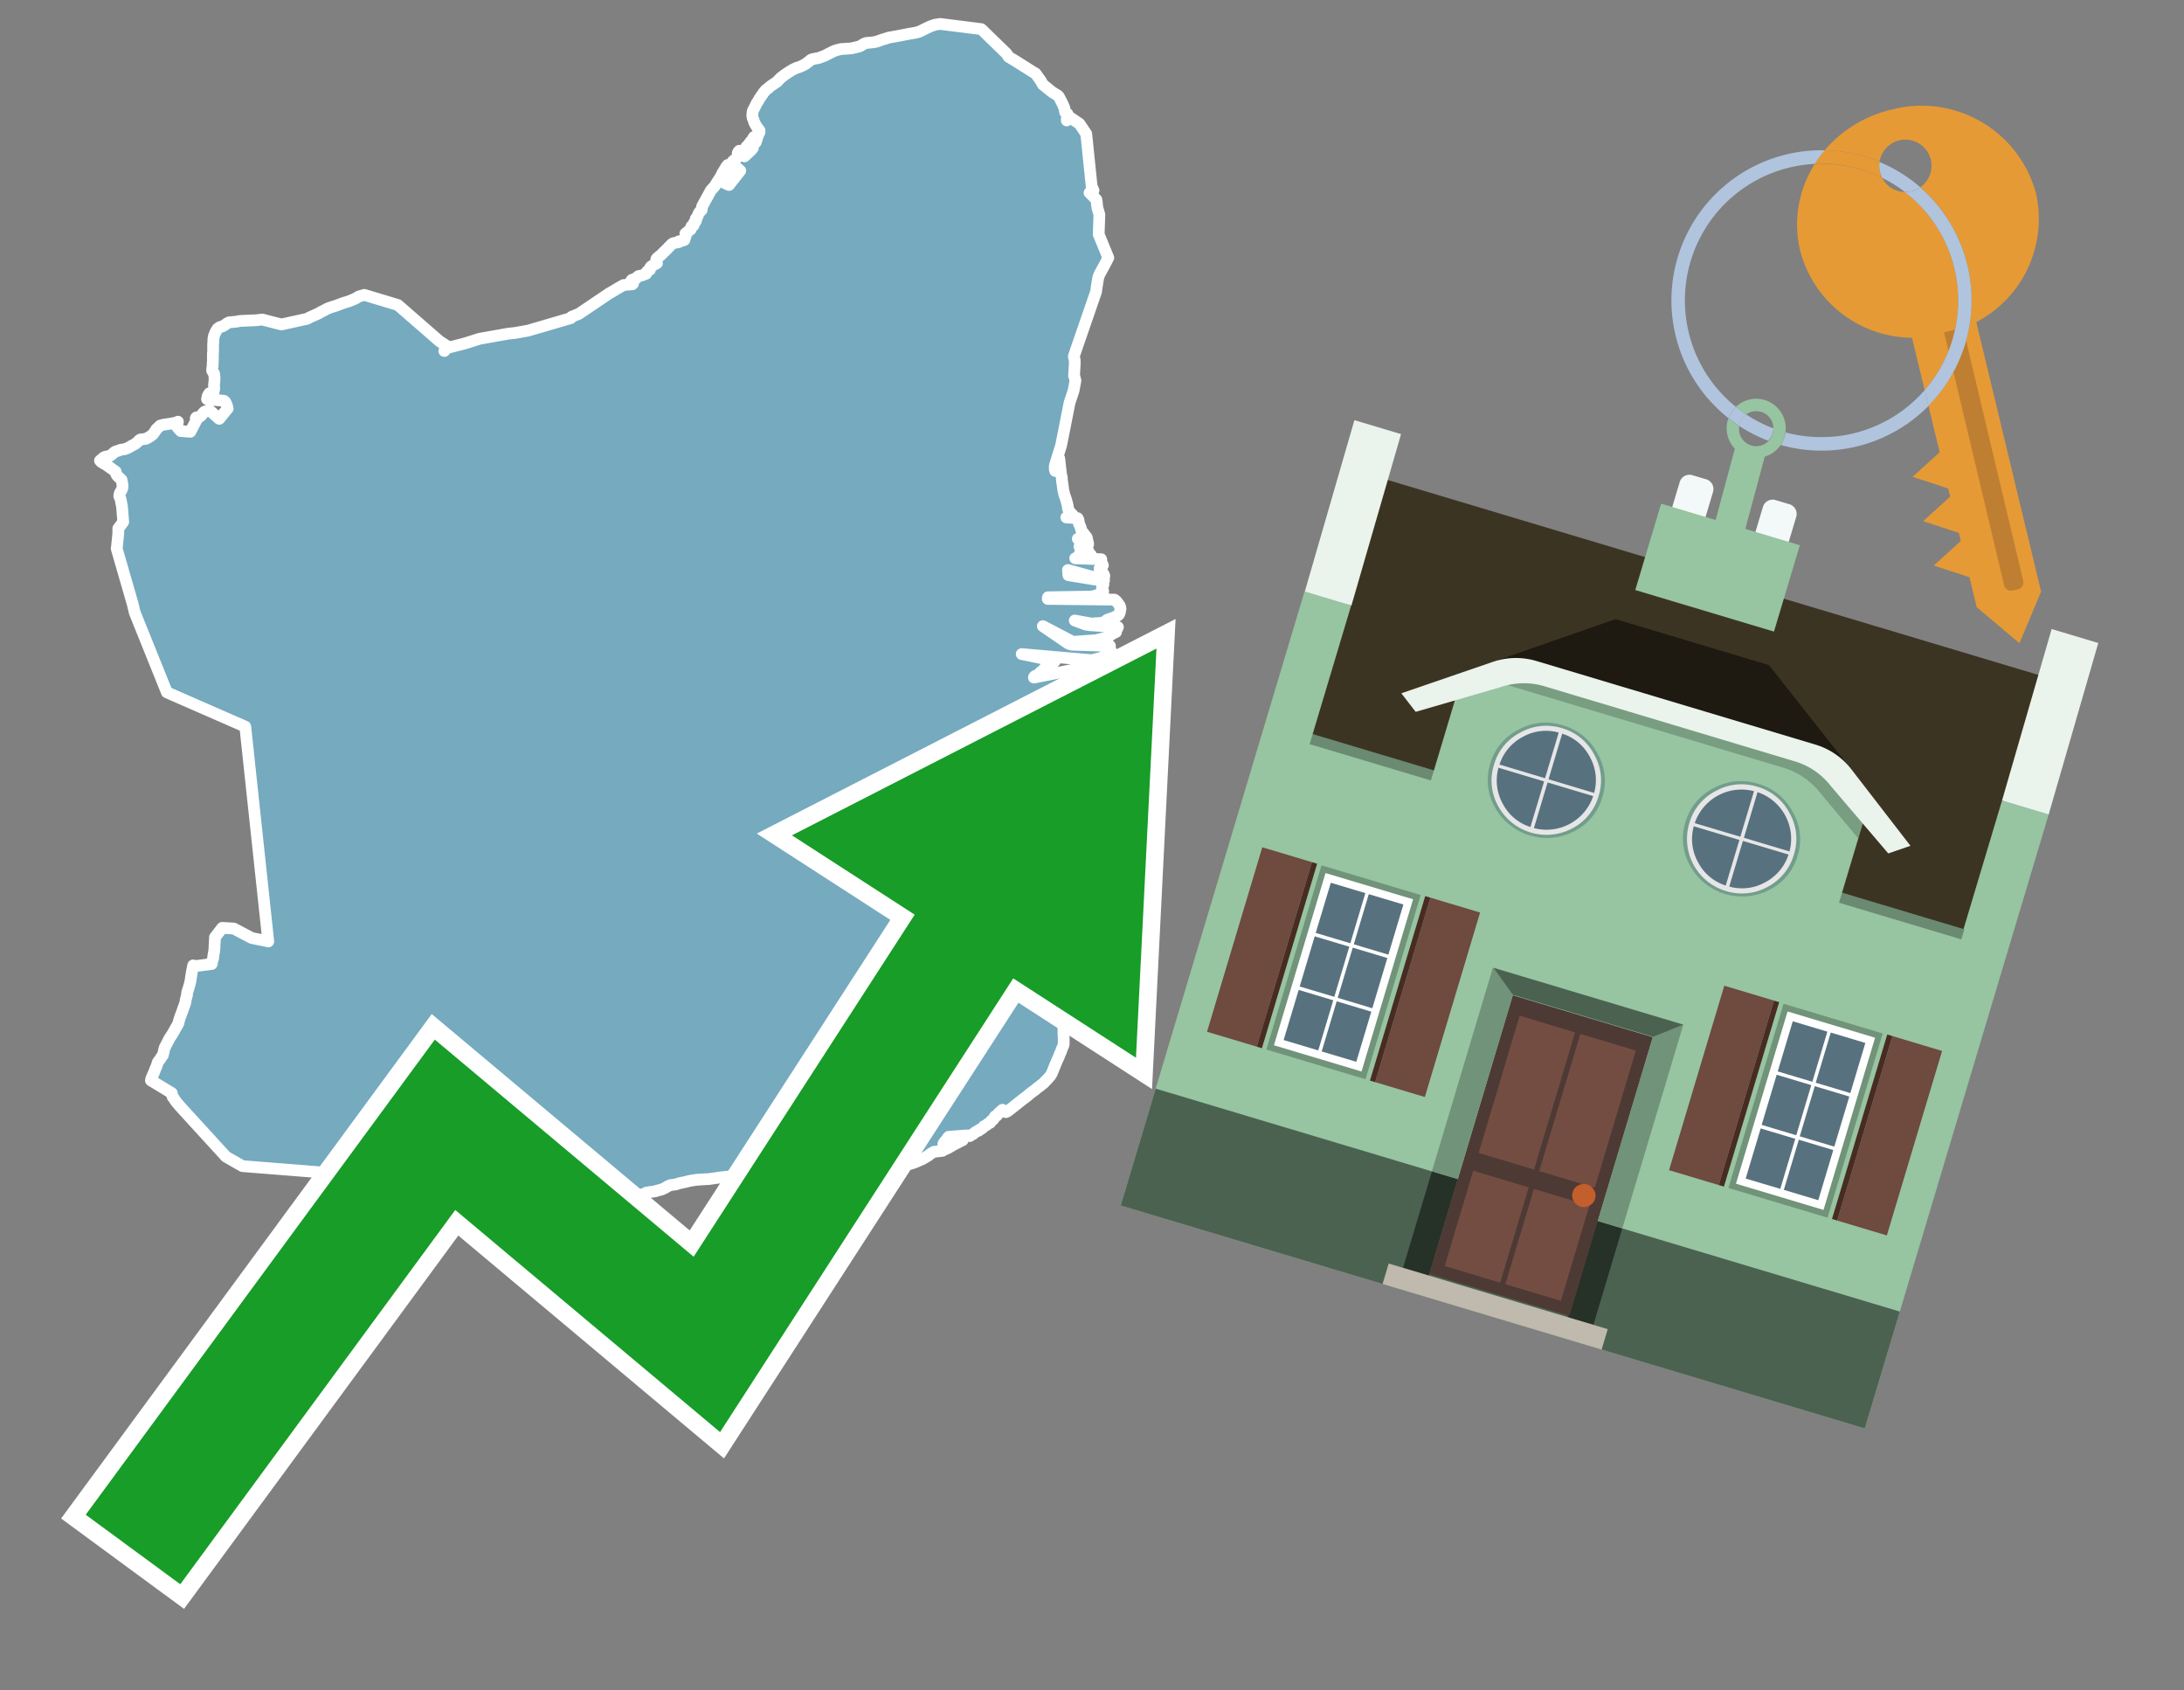 <svg id="Text" xmlns="http://www.w3.org/2000/svg" width="93.05" height="72" viewBox="0 0 93.05 72"><rect x="0" y="0" width="93.05" height="72" fill="#808080" stroke="none"/><polygon points="4.68,19.42 4.72,19.39 4.76,19.36 4.83,19.3 4.86,19.27 4.93,19.23 5.06,19.19 5.13,19.16 5.32,19.13 5.45,19.08 5.57,19.01 5.7,18.94 5.76,18.91 5.83,18.85 5.89,18.8 5.92,18.76 5.98,18.72 6.22,18.69 6.27,18.66 6.33,18.63 6.41,18.58 6.45,18.55 6.5,18.51 6.54,18.47 6.57,18.42 6.64,18.32 6.66,18.28 6.71,18.24 6.82,18.13 6.96,18.09 7.17,18.06 7.35,18.03 7.54,17.99 7.58,17.96 7.54,18.16 7.55,18.19 7.7,18.36 8.11,18.39 8.36,17.91 8.35,17.88 8.34,17.81 8.36,17.78 8.51,17.75 8.56,17.71 8.61,17.66 8.64,17.61 8.68,17.57 8.71,17.54 8.81,17.5 8.92,17.47 9.34,17.84 9.7,17.4 9.68,17.33 9.67,17.27 9.65,17.23 9.63,17.18 9.6,17.12 9.54,17.07 9.19,17.04 8.82,17 8.84,16.95 8.84,16.92 8.84,16.89 8.86,16.85 8.9,16.82 8.89,16.79 8.92,16.75 9.1,16.7 9.1,16.67 9.12,16.6 9.13,16.54 9.12,16.48 9.12,16.43 9.12,16.37 9.13,16.3 9.14,16.17 9.14,16.09 9.13,15.96 9.12,15.91 9.08,15.86 9.06,15.82 9.04,15.79 9.04,15.75 9.04,15.7 9.05,15.65 9.06,15.6 9.06,15.47 9.07,15.38 9.07,15.32 9.07,15.28 9.07,15.22 9.07,15.11 9.07,15.06 9.08,14.98 9.08,14.89 9.08,14.78 9.08,14.71 9.08,14.66 9.09,14.58 9.09,14.49 9.1,14.38 9.11,14.34 9.12,14.29 9.14,14.25 9.18,14.15 9.2,14.11 9.24,14.05 9.27,14 9.31,13.97 9.37,13.93 9.48,13.9 9.57,13.85 9.68,13.77 9.76,13.73 10.07,13.7 10.23,13.67 10.92,13.64 11.17,13.61 11.99,13.82 13.08,13.58 13.19,13.52 13.37,13.44 13.44,13.41 13.59,13.34 13.65,13.3 13.71,13.27 13.81,13.22 13.87,13.19 13.94,13.15 14.04,13.11 14.16,13.07 14.32,13.02 14.51,12.95 14.59,12.92 14.68,12.89 14.78,12.86 14.87,12.83 15.02,12.77 15.09,12.74 15.15,12.71 15.21,12.68 15.28,12.63 15.42,12.59 15.52,12.56 16.95,12.99 18.64,14.46 18.72,14.53 19.06,14.75 18.99,14.86 18.95,14.92 18.93,14.95 19.05,14.82 19.8,14.63 20.43,14.43 21.67,14.21 21.96,14.18 22.51,14.08 24.32,13.55 24.36,13.49 24.66,13.37 25.95,12.5 26.04,12.45 26.29,12.3 26.48,12.19 26.57,12.14 26.94,12.11 26.97,12.08 26.9,12.05 26.89,11.99 26.89,11.96 26.92,11.92 27,11.89 27.1,11.86 27.15,11.8 27.2,11.76 27.35,11.73 27.53,11.66 27.55,11.59 27.57,11.56 27.61,11.53 27.69,11.49 27.69,11.45 27.7,11.4 27.74,11.35 27.99,11.21 27.98,11.17 27.98,11.14 27.96,11.09 27.96,11.05 27.98,11.01 28.06,10.94 28.14,10.88 28.17,10.85 28.24,10.78 28.29,10.73 28.33,10.7 28.39,10.63 28.43,10.6 28.49,10.53 28.52,10.5 28.58,10.44 28.62,10.4 28.68,10.36 28.93,10.31 28.92,10.28 29.09,10.25 29.16,10.22 29.17,10.18 29.18,10.13 29.21,10.07 29.21,10.03 29.2,9.95 29.25,9.91 29.29,9.88 29.33,9.85 29.36,9.81 29.43,9.77 29.45,9.71 29.45,9.67 29.46,9.64 29.55,9.6 29.56,9.52 29.57,9.49 29.59,9.46 29.64,9.43 29.65,9.39 29.64,9.36 29.64,9.32 29.69,9.29 29.7,9.24 29.73,9.18 29.76,9.1 29.78,9.07 29.81,9.02 29.89,8.95 29.9,8.92 29.91,8.81 29.92,8.78 29.98,8.67 30.14,8.38 30.21,8.25 30.27,8.14 30.31,8.08 30.34,8.05 30.37,8.02 30.4,7.99 30.46,7.91 30.5,7.85 30.56,7.75 30.59,7.71 30.65,7.61 30.69,7.55 30.73,7.48 30.75,7.44 30.78,7.37 30.82,7.31 30.94,7.11 31,7.03 31.05,7.07 31.03,7.19 31.01,7.23 30.84,7.51 30.75,7.65 30.88,7.8 31.06,7.88 31.54,7.27 31.41,7.16 31.21,6.98 31.2,6.95 31.2,6.9 31.24,6.85 31.3,6.81 31.36,6.77 31.39,6.72 31.42,6.69 31.46,6.62 31.43,6.58 31.43,6.53 31.45,6.48 31.47,6.45 31.5,6.42 31.72,6.66 32.01,6.39 32.04,6.35 32.07,6.32 32.08,6.29 31.8,6.25 31.83,6.22 31.9,6.17 31.91,6.13 31.94,6.09 32,6.01 32.06,5.98 32.07,5.93 32.08,5.9 32.1,5.86 32.13,5.83 32.2,6.06 32.29,5.78 32.31,5.73 32.36,5.63 32.36,5.59 32.36,5.56 32.32,5.5 32.29,5.47 32.25,5.42 32.21,5.35 32.18,5.3 32.15,5.24 32.13,5.2 32.12,5.16 32.1,5.1 32.07,5.03 32.06,4.98 32.05,4.91 32.06,4.81 32.07,4.74 32.09,4.69 32.11,4.65 32.16,4.56 32.24,4.39 32.28,4.34 32.37,4.18 32.49,4.01 32.52,3.96 32.58,3.89 32.62,3.84 32.67,3.8 32.74,3.75 32.78,3.71 32.83,3.67 32.87,3.64 33.11,3.48 33.18,3.4 33.21,3.37 33.27,3.31 33.34,3.26 33.4,3.21 33.44,3.18 33.64,3.05 33.77,2.97 33.85,2.93 33.94,2.89 34.07,2.85 34.16,2.81 34.26,2.76 34.33,2.72 34.39,2.67 34.45,2.63 34.53,2.56 34.58,2.53 34.71,2.5 34.88,2.47 35.15,2.37 35.26,2.31 35.4,2.24 35.52,2.18 35.6,2.15 35.7,2.12 35.83,2.09 36.27,2.06 36.49,2.01 36.64,1.97 36.72,1.92 36.82,1.86 36.91,1.83 37.22,1.8 37.36,1.77 37.5,1.72 37.58,1.69 37.75,1.64 37.87,1.6 38.16,1.55 38.32,1.52 38.58,1.47 38.73,1.44 38.97,1.4 39.14,1.36 39.21,1.33 39.33,1.27 39.45,1.21 39.52,1.18 39.58,1.15 39.64,1.12 39.76,1.08 39.85,1.05 40.06,1.02 41.81,1.24 42.88,2.28 42.92,2.34 42.97,2.42 43.27,2.6 44.03,3.08 44.12,3.13 44.35,3.45 44.39,3.53 44.43,3.6 44.84,3.93 45.07,4.07 45.11,4.11 45.29,4.46 45.3,4.5 45.32,4.53 45.35,4.61 45.38,4.78 45.48,4.85 45.45,5.06 45.45,5.13 45.5,4.94 45.99,5.27 46.28,5.7 46.51,7.94 46.59,8.11 46.49,8.17 46.42,8.21 46.71,8.5 46.73,8.61 46.74,8.75 46.76,8.87 46.84,9.14 46.81,9.98 47.22,10.98 47.08,11.25 46.84,11.69 46.79,11.83 46.72,12.26 46.7,12.42 45.8,15.03 45.76,15.15 45.75,15.19 45.77,15.25 45.79,15.35 45.79,15.51 45.76,16.01 45.78,16.05 45.82,16.21 45.74,16.64 45.57,17.15 45.21,18.97 44.96,19.77 44.94,19.84 44.94,19.89 44.94,19.94 44.94,19.99 44.96,20.06 44.99,20.03 45.06,19.72 45.08,19.66 45.09,19.59 45.11,19.56 45.13,19.53 45.2,20.15 45.21,20.22 45.23,20.3 45.24,20.35 45.24,20.4 45.25,20.51 45.26,20.57 45.27,20.63 45.28,20.71 45.29,20.78 45.3,20.87 45.33,20.99 45.34,21.05 45.35,21.08 45.38,21.16 45.4,21.22 45.43,21.31 45.45,21.39 45.48,21.5 45.49,21.55 45.5,21.63 45.5,21.66 45.52,21.7 45.55,21.76 45.59,21.82 45.63,21.86 45.7,21.93 45.73,21.98 45.64,22.01 45.43,22.04 45.91,22.07 45.94,22.12 45.95,22.16 45.96,22.2 45.96,22.26 45.97,22.31 46,22.37 46.02,22.42 46.04,22.46 46.06,22.55 46.07,22.58 46.1,22.64 46.13,22.67 46.2,22.76 46.24,22.82 46.28,22.86 46.3,22.89 46.31,22.92 45.92,22.95 46.28,22.98 46.33,23.02 46.34,23.06 46.36,23.15 46.36,23.19 46.34,23.22 46.24,23.25 45.99,23.28 46.34,23.4 46.35,23.44 46.37,23.47 46.38,23.5 46.41,23.56 46.46,23.62 46.49,23.65 46.49,23.68 46.41,23.72 46,23.59 45.92,23.75 45.81,23.78 46.92,23.82 46.92,23.85 46.88,23.9 46.88,23.93 46.91,23.98 46.97,24.03 46.99,24.08 46.96,24.12 46.91,24.15 46.87,24.18 46.85,24.21 46.85,24.25 46.91,24.33 46.95,24.37 46.99,24.41 47.01,24.44 47.03,24.47 47.05,24.53 47.04,24.58 46.96,24.61 46.81,24.64 45.5,24.28 45.52,24.5 46.63,24.68 47.04,24.71 47.01,24.77 47,24.81 47.01,24.87 47.01,24.91 47,24.94 46.97,24.98 46.95,25.02 46.96,25.08 46.98,25.13 47,25.17 47,25.21 46.96,25.26 46.86,25.3 46.76,25.34 46.67,25.37 46.51,25.41 44.65,25.44 44.64,25.48 44.64,25.51 47.48,25.54 47.55,25.59 47.58,25.63 47.63,25.69 47.65,25.72 47.7,25.79 47.72,25.83 47.73,25.88 47.74,25.93 47.73,25.96 47.72,26.01 47.72,26.05 47.7,26.12 47.68,26.16 47.66,26.19 47.61,26.23 47.54,26.26 47.45,26.3 47.37,26.33 47.25,26.37 47.17,26.4 47.09,26.46 47.03,26.5 46.94,26.53 46.5,26.56 45.79,26.43 46.25,26.6 46.44,26.63 47.63,26.71 47.61,26.76 47.59,26.79 47.55,26.84 47.55,26.87 47.55,26.92 47.48,26.95 47.41,26.99 47.34,27.03 47.3,27.06 47.24,27.11 47.12,27.16 47,27.19 46.86,27.23 46.69,27.27 46.25,27.3 45.84,27.33 45.75,27.36 44.43,26.67 45.5,27.4 45.56,27.43 45.68,27.46 47.29,27.51 47.27,27.56 47.27,27.6 47.29,27.66 47.33,27.71 47.35,27.76 47.33,27.8 47.3,27.83 47.2,27.89 47.09,27.93 47.03,27.96 46.96,28 46.87,28.03 46.72,28.07 46.5,28.12 43.53,27.86 44.95,28.15 44.92,28.19 44.87,28.23 44.8,28.27 44.74,28.3 44.66,28.36 44.58,28.41 44.53,28.45 44.49,28.48 44.43,28.57 44.34,28.62 44.31,28.65 44.27,28.7 44.24,28.73 44.18,28.76 44.1,28.79 44.06,28.83 44.05,28.86 46.72,28.33 46.55,28.51 46.41,28.54 46.39,28.89 46.37,28.92 46.34,28.96 46.29,29 46.22,29.04 46.11,29.09 46.02,29.12 45.82,29.15 45.72,29.18 45.61,29.22 45.55,29.25 45.51,29.28 45.46,29.31 45.41,29.34 44.98,29.37 46.66,29.42 46.59,29.46 46.47,29.52 46.4,29.56 46.34,29.59 46.2,29.64 46.09,29.68 46,29.74 45.9,29.78 45.05,29.81 45,29.84 44.94,29.89 44.89,29.92 44.82,29.95 44.67,29.98 44.01,30.03 44.01,30.08 44.02,30.12 44.03,30.15 44.04,30.2 44.08,30.23 44.1,30.27 44.12,30.31 44.14,30.34 44.13,30.38 44.11,30.43 44.12,30.46 46.15,29.71 44.71,30.52 44.68,30.55 44.61,30.59 44.57,30.63 44.53,30.68 45.43,30.72 45.27,30.75 45.14,30.78 45.04,30.81 46.18,30.85 46.18,30.89 46.19,30.92 46.18,30.98 46.17,31.01 46.14,31.04 46.01,31.08 45.81,31.12 45.77,31.15 45.73,31.18 45.68,31.22 45.63,31.25 45.44,31.28 45.49,31.31 46.07,31.36 46.06,31.41 46.08,31.44 46.16,31.48 46.2,31.56 46.2,31.61 46.15,31.65 45.85,31.68 45.72,31.72 45.48,31.75 45.27,31.78 44.48,31.53 45.15,31.81 46.1,31.88 46.11,31.96 46.13,32 46.15,32.04 46.16,32.1 46.15,32.15 46.14,32.19 46.11,32.24 46.07,32.32 46.03,32.38 46.01,32.43 46.01,32.47 46.01,32.51 46,32.54 45.98,32.57 45.92,32.6 45.76,32.63 45.58,32.67 45.44,32.71 45.33,32.74 45.19,32.77 45.07,32.82 44.99,32.85 44.79,32.9 44.66,32.94 44.57,32.97 44.37,33 44.34,33.04 44.42,33.07 44.42,33.1 44.42,33.14 44.41,33.18 44.4,33.21 46.17,33.27 46.19,33.31 46.19,33.36 46.2,33.39 46.22,33.45 46.25,33.49 46.29,33.55 46.32,33.6 46.32,33.64 46.31,33.67 46.18,33.7 46.27,33.74 46.24,33.78 46.01,33.81 45.62,33.84 45.53,33.87 45.43,33.9 45.37,33.94 45.33,33.97 45.26,34.01 44.86,34.04 46.18,34.09 46.18,34.12 46.17,34.16 46.14,34.22 46.12,34.28 46.11,34.31 46.11,34.35 46.12,34.41 46.15,34.47 46.16,34.52 46.12,34.55 46.06,34.61 46.05,34.64 46.04,34.67 46.04,34.72 46.04,34.78 46.04,34.84 46.07,34.88 46.1,34.93 46.12,34.99 46.07,35.02 45.97,35.05 45.83,35.08 45.19,34.81 45.2,34.96 46.04,35.14 46,35.17 45.96,35.2 45.89,35.26 45.83,35.34 45.76,35.4 45.4,35.43 45.21,35.46 45.21,35.5 45.2,35.53 45.18,35.56 45.16,35.61 45.14,35.66 45.11,35.7 45.05,35.75 45.61,35.84 45.61,35.9 45.62,35.97 45.63,36.03 45.66,36.08 45.7,36.14 45.72,36.18 45.72,36.24 45.71,36.28 45.7,36.32 45.69,36.38 45.58,36.35 45.65,36.41 45.67,36.44 45.62,36.52 45.52,36.48 45.5,36.56 45.44,36.59 45.32,36.63 45.27,36.66 45.24,36.69 45.1,36.74 44.98,36.77 44.9,36.8 44.91,36.86 44.91,36.9 44.89,36.93 44.87,36.96 44.84,37.01 45.25,37.05 45.22,37.13 45.2,37.16 45.17,37.21 45.11,37.27 45.1,37.3 44.98,37.33 44.99,37.37 45.01,37.45 45,37.54 44.93,37.58 44.72,37.61 44.61,37.64 44.84,37.68 44.88,37.72 44.9,37.77 44.9,37.8 44.9,37.84 44.88,37.88 44.88,37.93 44.87,37.97 44.83,38.03 44.88,38.07 45.2,38.13 45.17,38.18 45.16,38.23 45.16,38.31 45.09,38.34 45.19,38.37 45.21,38.4 45.18,38.48 45.14,38.52 45.07,38.61 45.03,38.7 45.02,38.74 45,38.78 44.96,38.84 44.75,38.67 44.69,38.55 44.63,38.44 44.58,38.27 44.75,38.93 44.73,38.87 44.71,39.01 44.7,39.12 44.7,39.23 44.69,39.36 44.69,39.49 44.68,39.59 44.68,39.64 44.69,39.68 44.7,39.72 44.71,39.76 44.7,39.8 44.69,39.84 44.69,39.88 44.69,40.04 44.7,40.18 44.68,40.54 44.67,40.86 44.66,40.99 44.72,41.19 44.74,41.24 44.76,41.31 44.79,41.4 44.84,41.54 44.88,41.65 44.91,41.74 44.96,41.87 45.01,42.03 45.05,42.15 45.08,42.24 45.11,42.32 45.14,42.41 45.18,42.53 45.23,42.69 45.27,42.79 45.28,42.84 45.29,42.95 45.29,43.07 45.29,43.3 45.3,43.42 45.3,43.68 45.31,43.79 45.31,43.83 45.31,43.9 45.31,43.98 45.31,44.08 45.32,44.18 45.32,44.32 45.32,44.45 45.32,44.48 45.31,44.52 45.27,44.61 45.23,44.71 45.2,44.8 45.15,44.9 45.11,45.02 45.05,45.14 44.95,45.38 44.85,45.63 44.81,45.72 44.79,45.76 44.76,45.81 44.72,45.86 44.62,45.97 44.54,46.05 44.48,46.12 44.42,46.17 44.35,46.22 44.31,46.26 44.25,46.3 44.18,46.35 44.15,46.38 44.09,46.43 44.03,46.47 43.95,46.53 43.85,46.61 43.76,46.69 43.57,46.83 43.08,47.22 42.96,47.31 42.92,47.34 42.85,47.37 42.71,47.27 42.54,47.42 42.51,47.46 42.47,47.52 42.39,47.55 42.37,47.59 42.35,47.64 42.33,47.67 42.3,47.7 42.23,47.74 42.21,47.79 42.19,47.82 42.08,47.87 42.05,47.91 42,47.94 41.92,47.97 41.89,48.01 41.86,48.05 41.81,48.08 41.72,48.12 41.71,48.15 41.62,48.19 41.56,48.22 41.5,48.27 41.47,48.3 41.4,48.33 41.32,48.39 41.2,48.36 40.42,48.42 40.38,48.46 40.34,48.52 40.29,48.59 40.26,48.62 40.23,48.66 40.2,48.7 40.19,48.73 40.4,48.49 41.02,48.56 40.59,48.78 40.53,48.82 40.47,48.85 40.43,48.88 40.35,48.92 40.28,48.95 40.2,48.98 40.15,49.02 39.79,49.06 39.74,49.09 39.67,49.13 39.61,49.17 39.57,49.21 39.52,49.24 39.4,49.31 39.32,49.36 39.21,49.41 39.09,49.46 39.03,49.49 38.89,49.54 38.76,49.58 38.63,49.61 38.49,49.64 38.38,49.7 38.27,49.77 38.22,49.81 38.13,49.86 38.02,49.92 37.9,49.99 37.78,50.04 37.65,50.09 37.53,50.12 35.84,49.95 35.81,49.89 34.57,49.73 30.7,50.15 30.42,50.19 30.21,50.22 29.69,50.25 29.49,50.28 29.33,50.31 29.22,50.34 29.08,50.37 28.94,50.4 28.79,50.45 28.55,50.48 28.45,50.53 28.38,50.57 28.31,50.61 28.25,50.64 28.14,50.68 28.01,50.71 27.93,50.74 27.72,50.77 27.53,50.8 27.45,50.85 27.33,50.88 27.17,50.91 26.95,50.95 26.85,50.98 10.33,49.67 9.63,49.27 7.71,47.17 7.64,47.09 7.59,47.03 7.56,47 7.51,46.93 7.46,46.87 7.41,46.78 7.36,46.73 7.33,46.64 7.32,46.56 6.43,46.02 6.45,45.93 6.56,45.68 6.6,45.58 6.63,45.5 6.66,45.44 6.71,45.29 6.73,45.23 6.84,45.09 6.85,45.06 6.9,44.99 6.94,44.94 7.01,44.64 7.22,44.23 7.34,44.05 7.6,43.59 7.61,43.54 7.63,43.46 7.66,43.36 7.7,43.25 7.73,43.17 7.78,43.04 7.79,43 7.89,42.73 7.9,42.66 7.91,42.6 7.97,42.37 7.97,42.29 8.07,41.97 8.11,41.81 8.16,41.48 8.18,41.37 8.23,41.12 8.32,41.15 9.02,41.06 9.03,41.03 9.04,40.94 9.05,40.91 9.08,40.82 9.09,40.71 9.1,40.65 9.11,40.59 9.13,40.5 9.13,40.46 9.14,40.37 9.14,40.31 9.14,40.26 9.15,40.14 9.16,39.92 9.47,39.52 9.96,39.55 10.72,39.95 10.85,39.98 11,40.01 11.31,40.07 11.43,40.1 10.45,30.95 7.11,29.49 5.74,26.09 5.66,25.75 4.97,23.36 4.98,23.32 5.04,22.72 5.04,22.51 5.25,22.23 5.2,21.6 5.14,21.27 5.11,21.19 5.08,21.13 5.1,21.02 5.13,20.96 5.15,20.93 5.2,20.83 5.22,20.75 5.22,20.67 5.21,20.6 5.18,20.44 4.99,20.26 4.95,20.19 4.93,20.09 4.54,19.81 4.33,19.69 4.26,19.62 4.41,19.49 4.49,19.45 " fill="#75aabf" stroke="#fff" stroke-linejoin="round" stroke-width="0.5"/><polygon points="49.272 27.624 33.741 35.58 38.97 38.959 29.553 53.529 18.525 44.281 3.652 64.518 7.681 67.479 19.396 51.538 30.678 60.999 43.169 41.673 48.398 45.053 49.272 27.624" fill="none" stroke="#fff" stroke-miterlimit="10" stroke-width="1.5"/><polygon points="49.272 27.624 33.741 35.58 38.97 38.959 29.553 53.529 18.525 44.281 3.652 64.518 7.681 67.479 19.396 51.538 30.678 60.999 43.169 41.673 48.398 45.053 49.272 27.624" fill="#179d28"/><path d="M80.19,7.577a1.16,1.16,0,0,1-.094-.251,1.114,1.114,0,0,1-.018-.429A6.367,6.367,0,0,0,77.743,6.4a5.269,5.269,0,0,0-.423.577c.1,0,.192-.007.288-.007A5.794,5.794,0,0,1,80.19,7.577Z" fill="#e69a35"/><path d="M77.608,6.4A6.394,6.394,0,0,0,73.64,17.81a1.26,1.26,0,0,1,.317-.48A5.821,5.821,0,0,1,77.32,6.981a5.269,5.269,0,0,1,.423-.577Z" fill="#b0c4de"/><path d="M84.2,13.72a4.962,4.962,0,0,0,2.545-5.48,5.047,5.047,0,0,0-6.179-3.566A5.322,5.322,0,0,0,77.743,6.4a6.367,6.367,0,0,1,2.335.493,1.114,1.114,0,1,1,1.736,1.084,6.392,6.392,0,0,1,.347,9.3l.479,1.985-.438.4-.716.648.92.3.6.2.082.341-.438.4-.716.648.92.3.605.2.082.341-.438.4-.716.649.92.3.605.2.307,1.274,1.821,1.534.921-2.2Z" fill="#e69a35"/><path d="M81.154,8.179a1.115,1.115,0,0,1-.964-.6,5.794,5.794,0,0,0-2.582-.6c-.1,0-.192,0-.288.007a4.783,4.783,0,0,0-.625,3.685,4.962,4.962,0,0,0,4.765,3.715L82,16.617a5.82,5.82,0,0,0-.846-8.438Z" fill="#e69a35"/><path d="M74.1,18.142a6.386,6.386,0,0,0,1.232.63.73.73,0,0,0,.224-.527h0a5.783,5.783,0,0,1-1.159-.593A.733.733,0,0,0,74.1,18.142Z" fill="#b0c4de"/><path d="M74.4,17.652q-.228-.152-.44-.322a1.26,1.26,0,0,0-.317.48c.148.117.3.228.46.332A.733.733,0,0,1,74.4,17.652Z" fill="#b0c4de"/><path d="M74.824,16.984a1.257,1.257,0,0,0-.867.346c.141.114.288.222.44.322a.731.731,0,0,1,1.159.593h0a.732.732,0,1,1-1.463,0,.7.7,0,0,1,.007-.1c-.158-.1-.312-.215-.46-.332a1.258,1.258,0,0,0,.273,1.3l-.979,3.635,1.275.341.98-3.639a1.266,1.266,0,0,0,.681-.5,1.249,1.249,0,0,0,.2-.538,1.328,1.328,0,0,0,.012-.168A1.262,1.262,0,0,0,74.824,16.984Z" fill="#97c4a1"/><path d="M85.974,25.1l-.226.053a.3.3,0,0,1-.362-.223l-2.56-10.777.81-.193L86.2,24.736A.3.3,0,0,1,85.974,25.1Z" fill="#bf7f32"/><path d="M80.1,7.326a1.16,1.16,0,0,0,.094.251,5.833,5.833,0,0,1,.964.6,1.137,1.137,0,0,0,.287-.031,1.108,1.108,0,0,0,.373-.167A6.371,6.371,0,0,0,80.078,6.9,1.114,1.114,0,0,0,80.1,7.326Z" fill="#b0c4de"/><path d="M77.608,18.618a5.836,5.836,0,0,1-1.534-.2,1.24,1.24,0,0,1-.2.537,6.4,6.4,0,0,0,6.291-1.666L82,16.617A5.807,5.807,0,0,1,77.608,18.618Z" fill="#b0c4de"/><path d="M81.814,7.981a1.108,1.108,0,0,1-.373.167,1.137,1.137,0,0,1-.287.031A5.82,5.82,0,0,1,82,16.617l.161.667a6.392,6.392,0,0,0-.347-9.3Z" fill="#b0c4de"/><polygon points="83.79 39.753 55.78 31.364 58.988 20.404 86.964 28.783 83.79 39.753 83.79 39.753" fill="#3c3422" fill-rule="evenodd"/><polygon points="81.705 53.32 87.284 34.692 85.297 34.097 83.656 39.575 55.926 31.269 57.567 25.791 55.579 25.196 47.746 51.348 79.451 60.844 81.705 53.32" fill="#97c4a1" fill-rule="evenodd"/><rect x="69.522" y="21.148" width="0.444" height="28.983" transform="translate(15.592 92.226) rotate(-73.326)" opacity="0.3"/><polygon points="87.284 34.692 85.297 34.097 87.411 26.793 89.398 27.388 87.284 34.692 87.284 34.692" fill="#eaf3ec" fill-rule="evenodd"/><polygon points="57.578 25.794 55.591 25.199 57.705 17.896 59.692 18.491 57.578 25.794 57.578 25.794" fill="#eaf3ec" fill-rule="evenodd"/><polygon points="79.451 60.844 80.943 55.865 49.238 46.369 47.747 51.348 79.451 60.844 79.451 60.844" fill="#4c6251" fill-rule="evenodd"/><path d="M71.566,20.528l-.522,1.743,1.418.425.523-1.744a.432.432,0,0,0-.289-.536l-.593-.177A.431.431,0,0,0,71.566,20.528Z" fill="#f3f9f8" fill-rule="evenodd"/><path d="M75.111,21.589l-.522,1.743,1.418.425.522-1.743a.43.43,0,0,0-.289-.536l-.593-.178A.43.43,0,0,0,75.111,21.589Z" fill="#f3f9f8" fill-rule="evenodd"/><polygon points="75.368 28.329 68.829 26.37 63.807 28.121 78.733 32.591 75.368 28.329" fill="#1e1a11"/><polygon points="78.248 32.422 64.442 28.287 62.236 28.998 60.064 36.247 77.453 41.455 79.651 34.116 78.248 32.422" fill="#97c4a1"/><path d="M77.74,32.516S65.088,28.725,65,28.7l-.938.43,11.892,3.562a3.175,3.175,0,0,1,1.532,1l1.685,2.02.327-1.09Z" fill-rule="evenodd" opacity="0.2"/><path d="M77.35,31.716,65.458,28.154a3.041,3.041,0,0,0-1.854.037l-3.9,1.339.611.79,3.626-1.054a3.045,3.045,0,0,1,1.855-.037l10.673,3.2A3.028,3.028,0,0,1,78,33.477l2.45,2.874.945-.325-2.518-3.26A3.036,3.036,0,0,0,77.35,31.716Z" fill="#eaf3ec"/><polygon points="76.683 23.223 70.773 21.453 69.671 25.132 75.581 26.902 76.683 23.223 76.683 23.223" fill="#97c4a1" fill-rule="evenodd"/><g id="Symbol_9_0_Layer2_0_MEMBER_8_MEMBER_21_MEMBER_0_FILL" data-name="Symbol 9 0 Layer2 0 MEMBER 8 MEMBER 21 MEMBER 0 FILL"><path d="M66.584,30.892a2.39,2.39,0,0,0-1.891.189,2.317,2.317,0,0,0-1.2,1.448A2.345,2.345,0,0,0,63.7,34.4a2.528,2.528,0,0,0,3.367,1.008,2.339,2.339,0,0,0,1.2-1.447,2.313,2.313,0,0,0-.208-1.87A2.394,2.394,0,0,0,66.584,30.892Z" fill="#729d8c"/></g><g id="Symbol_9_0_Layer2_0_MEMBER_8_MEMBER_21_MEMBER_1_FILL" data-name="Symbol 9 0 Layer2 0 MEMBER 8 MEMBER 21 MEMBER 1 FILL"><path d="M66.547,31.016a2.241,2.241,0,0,0-1.769.185,2.213,2.213,0,0,0-1.127,1.376,2.239,2.239,0,0,0,.185,1.768,2.341,2.341,0,0,0,3.145.942,2.234,2.234,0,0,0,1.126-1.376,2.207,2.207,0,0,0-.185-1.768A2.237,2.237,0,0,0,66.547,31.016Z" fill="#e6e6e6"/></g><g id="Symbol_9_0_Layer2_0_MEMBER_8_MEMBER_21_MEMBER_2_MEMBER_0_FILL" data-name="Symbol 9 0 Layer2 0 MEMBER 8 MEMBER 21 MEMBER 2 MEMBER 0 FILL"><path d="M65.787,33.284,63.843,32.7a2.036,2.036,0,0,0,.186,1.539,2.015,2.015,0,0,0,1.175.986Z" fill="#58717f"/></g><g id="Symbol_9_0_Layer2_0_MEMBER_8_MEMBER_21_MEMBER_2_MEMBER_1_FILL" data-name="Symbol 9 0 Layer2 0 MEMBER 8 MEMBER 21 MEMBER 2 MEMBER 1 FILL"><path d="M65.827,33.148l.582-1.944a2.01,2.01,0,0,0-1.523.178,2.037,2.037,0,0,0-1,1.183Z" fill="#58717f"/></g><g id="Symbol_9_0_Layer2_0_MEMBER_8_MEMBER_21_MEMBER_2_MEMBER_2_FILL" data-name="Symbol 9 0 Layer2 0 MEMBER 8 MEMBER 21 MEMBER 2 MEMBER 2 FILL"><path d="M67.878,33.91l-1.943-.582-.582,1.944a2.1,2.1,0,0,0,2.525-1.362Z" fill="#58717f"/></g><g id="Symbol_9_0_Layer2_0_MEMBER_8_MEMBER_21_MEMBER_2_MEMBER_3_FILL" data-name="Symbol 9 0 Layer2 0 MEMBER 8 MEMBER 21 MEMBER 2 MEMBER 3 FILL"><path d="M66.558,31.249l-.582,1.943,1.943.582a2.031,2.031,0,0,0-.186-1.539A2.009,2.009,0,0,0,66.558,31.249Z" fill="#58717f"/></g><g id="Symbol_9_0_Layer2_0_MEMBER_8_MEMBER_21_MEMBER_0_FILL-2" data-name="Symbol 9 0 Layer2 0 MEMBER 8 MEMBER 21 MEMBER 0 FILL"><path d="M74.9,33.384a2.4,2.4,0,0,0-1.891.189,2.316,2.316,0,0,0-1.2,1.448,2.341,2.341,0,0,0,.209,1.87A2.527,2.527,0,0,0,75.387,37.9a2.345,2.345,0,0,0,1.2-1.447,2.314,2.314,0,0,0-.209-1.87A2.389,2.389,0,0,0,74.9,33.384Z" fill="#729d8c"/></g><g id="Symbol_9_0_Layer2_0_MEMBER_8_MEMBER_21_MEMBER_1_FILL-2" data-name="Symbol 9 0 Layer2 0 MEMBER 8 MEMBER 21 MEMBER 1 FILL"><path d="M74.867,33.508a2.239,2.239,0,0,0-1.768.185,2.21,2.21,0,0,0-1.127,1.376,2.316,2.316,0,0,0,1.564,2.883,2.261,2.261,0,0,0,1.765-.173A2.237,2.237,0,0,0,76.428,36.4a2.209,2.209,0,0,0-.185-1.769A2.239,2.239,0,0,0,74.867,33.508Z" fill="#e6e6e6"/></g><g id="Symbol_9_0_Layer2_0_MEMBER_8_MEMBER_21_MEMBER_2_MEMBER_0_FILL-2" data-name="Symbol 9 0 Layer2 0 MEMBER 8 MEMBER 21 MEMBER 2 MEMBER 0 FILL"><path d="M74.107,35.776l-1.943-.582a2.031,2.031,0,0,0,.186,1.539,2.009,2.009,0,0,0,1.175.986Z" fill="#58717f"/></g><g id="Symbol_9_0_Layer2_0_MEMBER_8_MEMBER_21_MEMBER_2_MEMBER_1_FILL-2" data-name="Symbol 9 0 Layer2 0 MEMBER 8 MEMBER 21 MEMBER 2 MEMBER 1 FILL"><path d="M74.148,35.64,74.73,33.7a2.1,2.1,0,0,0-2.525,1.362Z" fill="#58717f"/></g><g id="Symbol_9_0_Layer2_0_MEMBER_8_MEMBER_21_MEMBER_2_MEMBER_2_FILL-2" data-name="Symbol 9 0 Layer2 0 MEMBER 8 MEMBER 21 MEMBER 2 MEMBER 2 FILL"><path d="M76.2,36.4l-1.943-.582-.582,1.944a2.015,2.015,0,0,0,1.523-.178A2.036,2.036,0,0,0,76.2,36.4Z" fill="#58717f"/></g><g id="Symbol_9_0_Layer2_0_MEMBER_8_MEMBER_21_MEMBER_2_MEMBER_3_FILL-2" data-name="Symbol 9 0 Layer2 0 MEMBER 8 MEMBER 21 MEMBER 2 MEMBER 3 FILL"><path d="M74.879,33.741,74.3,35.684l1.943.582a2.1,2.1,0,0,0-1.361-2.525Z" fill="#58717f"/></g><polygon points="51.426 43.946 53.542 44.58 55.896 36.723 53.78 36.089 51.426 43.946 51.426 43.946" fill="#6e4a3f" fill-rule="evenodd"/><polygon points="53.542 44.58 53.764 44.647 56.117 36.789 55.896 36.723 53.542 44.58 53.542 44.58" fill="#482b22" fill-rule="evenodd"/><polygon points="60.706 46.726 58.59 46.092 60.943 38.235 63.059 38.868 60.706 46.726 60.706 46.726" fill="#6e4a3f" fill-rule="evenodd"/><polygon points="58.59 46.092 58.368 46.026 60.722 38.168 60.943 38.235 58.59 46.092 58.59 46.092" fill="#482b22" fill-rule="evenodd"/><rect x="53.146" y="39.209" width="8.19" height="4.408" transform="translate(1.145 84.365) rotate(-73.326)" fill="#719379"/><polygon points="60.205 38.304 56.474 37.187 54.277 44.522 58.008 45.639 60.205 38.304 60.205 38.304" fill="#fff" fill-rule="evenodd"/><path d="M59.792,38.527l-.64,2.136-1.474-.442.639-2.135,1.475.441Zm-1.621-.485-.64,2.136-1.474-.442L56.7,37.6l1.474.442Zm-2.158,1.84,1.475.441-.64,2.136-1.474-.441.639-2.136Zm-.683,2.282,1.474.441-.639,2.136L54.69,44.3l.64-2.135Zm.981,2.621.639-2.136,1.475.442-.64,2.135-1.474-.441Zm2.158-1.84L56.994,42.5l.64-2.136,1.474.442-.639,2.136Z" fill="#58717f" fill-rule="evenodd"/><polygon points="80.39 52.621 78.274 51.988 80.628 44.13 82.743 44.764 80.39 52.621 80.39 52.621" fill="#6e4a3f" fill-rule="evenodd"/><polygon points="78.274 51.988 78.053 51.921 80.406 44.064 80.628 44.13 78.274 51.988 78.274 51.988" fill="#482b22" fill-rule="evenodd"/><polygon points="71.111 49.842 73.227 50.476 75.58 42.619 73.464 41.985 71.111 49.842 71.111 49.842" fill="#6e4a3f" fill-rule="evenodd"/><polygon points="73.227 50.476 73.448 50.542 75.802 42.685 75.58 42.619 73.227 50.476 73.227 50.476" fill="#482b22" fill-rule="evenodd"/><rect x="72.83" y="45.105" width="8.19" height="4.408" transform="translate(9.534 107.426) rotate(-73.326)" fill="#719379"/><polygon points="76.159 43.083 79.889 44.2 77.692 51.535 73.962 50.418 76.159 43.083 76.159 43.083" fill="#fff" fill-rule="evenodd"/><path d="M76.381,43.5l1.475.442-.64,2.135-1.475-.441.64-2.136ZM78,43.981l1.474.442-.64,2.136-1.474-.442L78,43.981Zm.791,2.724-.64,2.135L76.679,48.4l.64-2.136,1.474.442Zm-.684,2.282-.639,2.135L76,50.68l.64-2.135,1.474.442Zm-2.26,1.65L74.375,50.2l.639-2.135,1.475.441-.64,2.136Zm-.791-2.724.64-2.135,1.474.441-.639,2.136-1.475-.442Z" fill="#58717f" fill-rule="evenodd"/><polygon points="67.888 56.431 69.118 52.323 68.019 51.994 66.789 56.102 67.888 56.431 67.888 56.431" fill="#263128" fill-rule="evenodd"/><polygon points="60.877 54.331 62.108 50.223 61.007 49.894 59.776 54.002 60.877 54.331 60.877 54.331" fill="#263128" fill-rule="evenodd"/><g id="Symbol_9_0_Layer2_0_MEMBER_8_MEMBER_12_MEMBER_0_FILL" data-name="Symbol 9 0 Layer2 0 MEMBER 8 MEMBER 12 MEMBER 0 FILL"><path d="M70.418,44.178l-5.965-1.786L60.9,54.27l5.964,1.786Z" fill="#4e3a34"/></g><g id="Symbol_9_0_Layer2_0_MEMBER_8_MEMBER_12_MEMBER_1_MEMBER_0_FILL" data-name="Symbol 9 0 Layer2 0 MEMBER 8 MEMBER 12 MEMBER 1 MEMBER 0 FILL"><path d="M65.358,49.815l1.75-5.843-2.363-.708L63,49.107Z" fill="#744d42"/></g><g id="Symbol_9_0_Layer2_0_MEMBER_8_MEMBER_12_MEMBER_1_MEMBER_1_FILL" data-name="Symbol 9 0 Layer2 0 MEMBER 8 MEMBER 12 MEMBER 1 MEMBER 1 FILL"><path d="M67.331,44.039l-1.75,5.842,2.364.708,1.75-5.842Z" fill="#744d42"/></g><g id="Symbol_9_0_Layer2_0_MEMBER_8_MEMBER_12_MEMBER_2_MEMBER_0_FILL" data-name="Symbol 9 0 Layer2 0 MEMBER 8 MEMBER 12 MEMBER 2 MEMBER 0 FILL"><path d="M63.915,54.633l1.215-4.058-2.363-.707-1.215,4.057Z" fill="#744d42"/></g><g id="Symbol_9_0_Layer2_0_MEMBER_8_MEMBER_12_MEMBER_2_MEMBER_1_FILL" data-name="Symbol 9 0 Layer2 0 MEMBER 8 MEMBER 12 MEMBER 2 MEMBER 1 FILL"><path d="M66.5,55.407l1.215-4.057-2.363-.708L64.138,54.7Z" fill="#744d42"/></g><g id="Symbol_9_0_Layer2_0_MEMBER_8_MEMBER_13_FILL" data-name="Symbol 9 0 Layer2 0 MEMBER 8 MEMBER 13 FILL"><path d="M67.959,51.058a.439.439,0,0,0-.045-.367.487.487,0,0,0-.669-.2.445.445,0,0,0-.239.282.457.457,0,0,0,.041.378.481.481,0,0,0,.293.242.459.459,0,0,0,.377-.042A.453.453,0,0,0,67.959,51.058Z" fill="#c35e2d"/></g><g id="Symbol_9_0_Layer2_0_MEMBER_8_MEMBER_14_FILL" data-name="Symbol 9 0 Layer2 0 MEMBER 8 MEMBER 14 FILL"><path d="M64.557,42.047l-.951-.833-2.6,8.68,1.1.329Z" fill="#719379"/></g><g id="Symbol_9_0_Layer2_0_MEMBER_8_MEMBER_15_FILL" data-name="Symbol 9 0 Layer2 0 MEMBER 8 MEMBER 15 FILL"><path d="M71.718,43.643l-1.2.19L68.072,52.01l1.046.313Z" fill="#719379"/></g><g id="Symbol_9_0_Layer2_0_MEMBER_8_MEMBER_16_FILL" data-name="Symbol 9 0 Layer2 0 MEMBER 8 MEMBER 16 FILL"><path d="M63.627,41.22l.836,1.156,5.961,1.786,1.294-.519Z" fill="#4c6251"/></g><polygon points="58.905 54.69 59.166 53.819 68.498 56.614 68.237 57.485 58.905 54.69 58.905 54.69" fill="#c0b9ad" fill-rule="evenodd"/></svg>